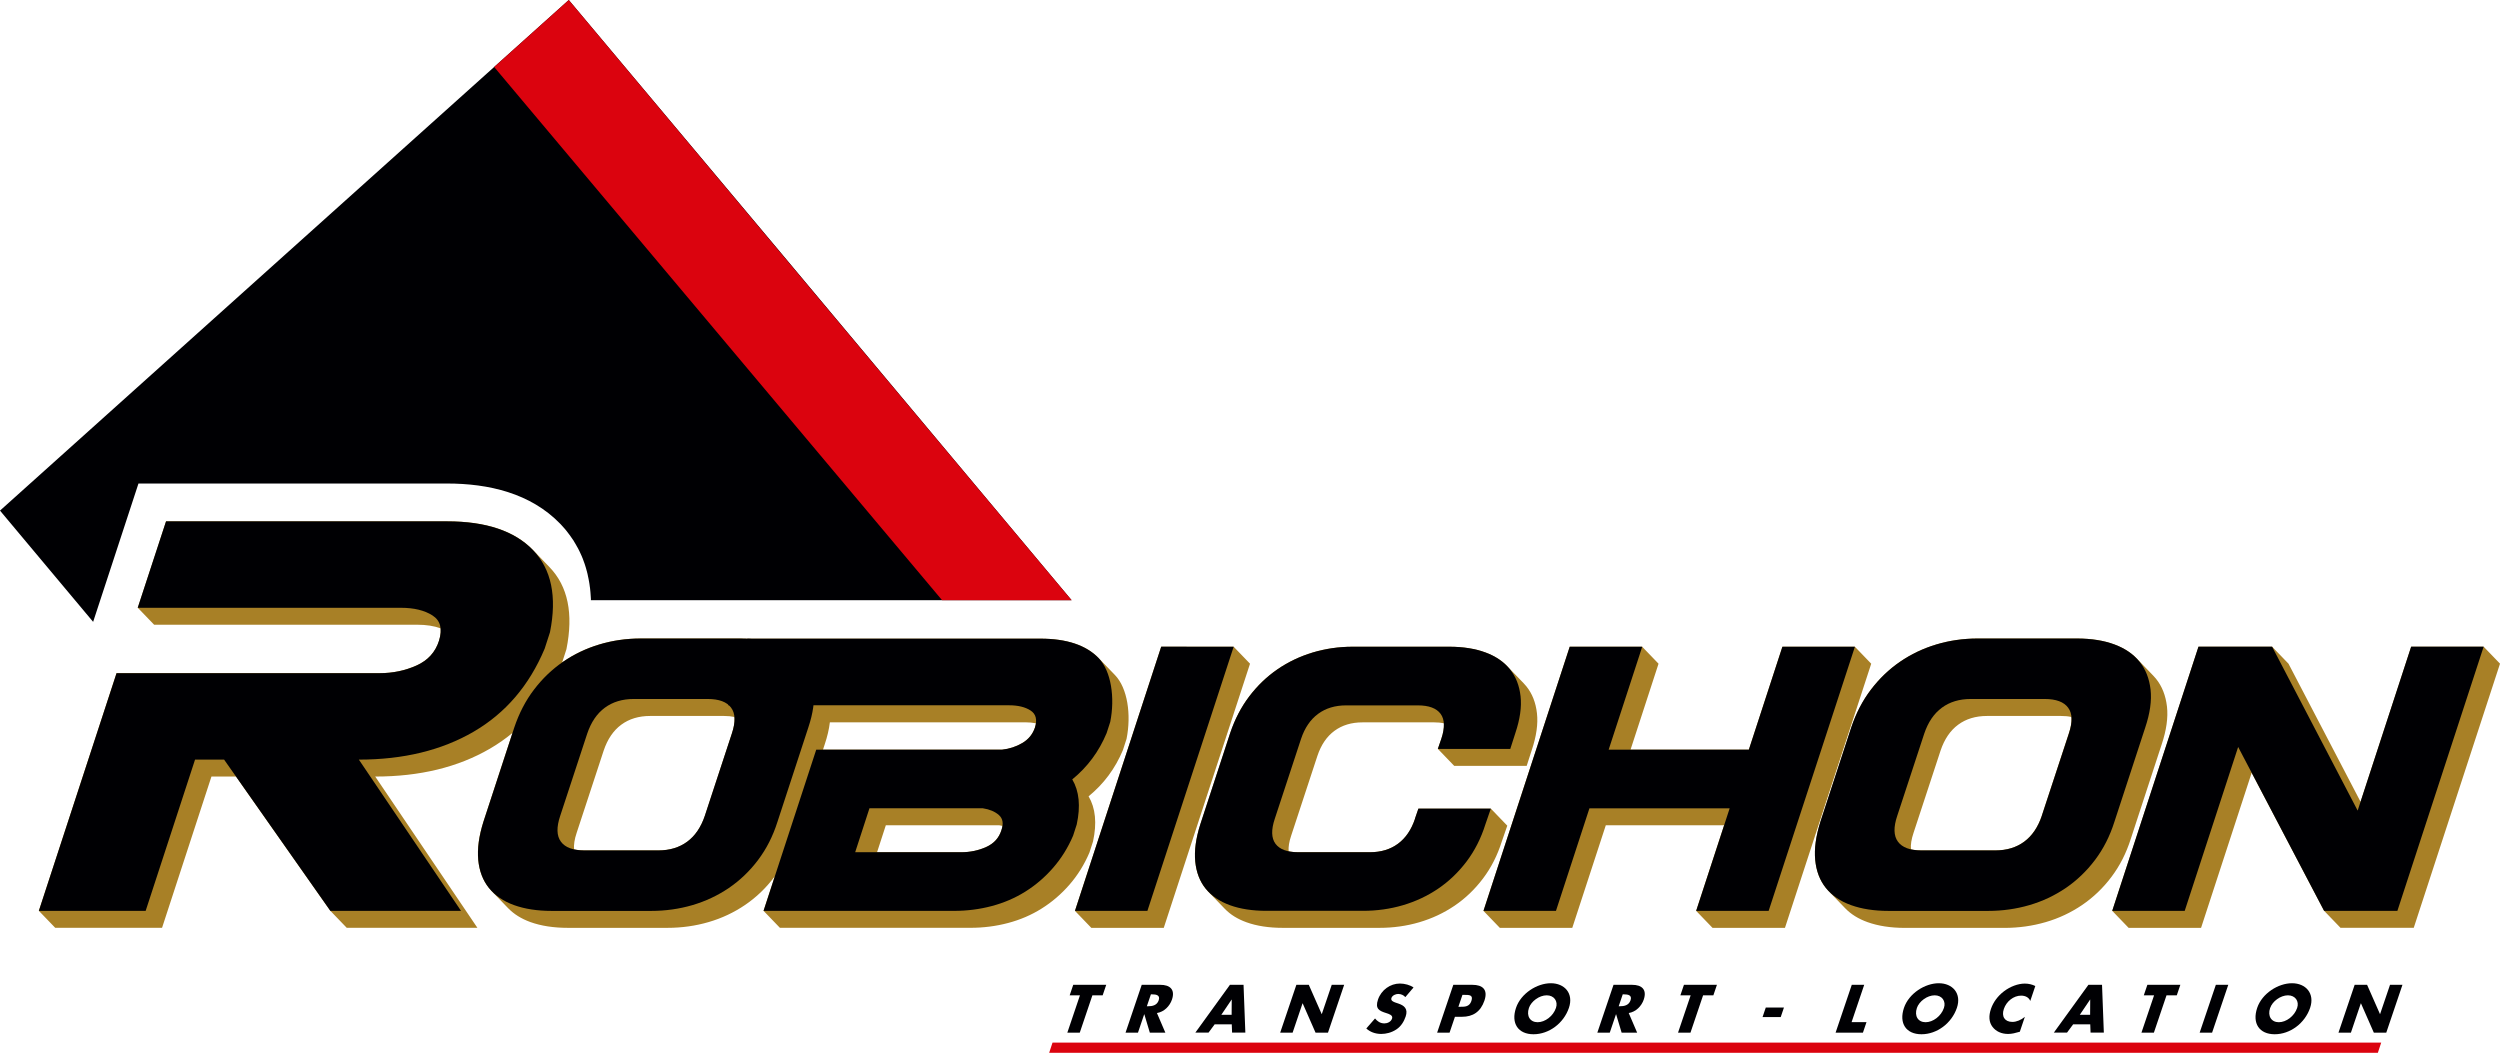 <?xml version="1.0" encoding="UTF-8"?><svg id="Calque_2" xmlns="http://www.w3.org/2000/svg" viewBox="0 0 566.93 238.75"><defs><style>.cls-1,.cls-2,.cls-3{fill-rule:evenodd;}.cls-1,.cls-2,.cls-3,.cls-4{stroke-width:0px;}.cls-1,.cls-4{fill:#000003;}.cls-2{fill:#db030e;}.cls-3{fill:#a88026;}</style></defs><g id="Plan_1"><path class="cls-1" d="M128.98,0l48.16,57.4,65.87,78.71h-109.01v-.3c-.02-.4-.05-.79-.08-1.19h0s-.02-.24-.02-.24v-.05s-.03-.29-.03-.29h0s-.03-.3-.03-.3v-.05s-.03-.2-.03-.2v-.12s-.04-.21-.04-.21l-.04-.29h0s-.03-.23-.03-.23l-.02-.15-.03-.2-.05-.29v-.03s-.03-.15-.03-.15l-.04-.2-.03-.17v-.02s-.06-.29-.06-.29l-.05-.24-.02-.07-.05-.26-.06-.29h0s-.03-.15-.03-.15l-.06-.23-.04-.15v-.05s-.09-.28-.09-.28v-.02s-.03-.1-.03-.1l-.06-.23-.04-.14-.08-.28-.02-.06h0s-.02-.06-.02-.06l-.09-.3-.04-.12-.1-.3v-.04s-.02-.02-.02-.02l-.1-.28-.02-.05-.05-.14-.08-.22-.05-.14-.12-.32-.05-.11-.1-.25-.03-.08-.03-.06-.12-.27-.03-.06-.02-.05-.13-.28-.04-.09-.15-.32-.06-.12-.13-.26-.04-.08-.16-.3-.02-.03v-.02s-.06-.09-.06-.09l-.13-.23-.05-.09-.19-.34h0s-.21-.35-.21-.35l-.04-.07-.16-.27-.04-.07v-.02s-.22-.32-.22-.32l-.05-.07-.18-.26-.04-.06-.03-.04-.2-.29-.07-.1-.18-.25-.05-.06c-.08-.11-.16-.21-.24-.32l-.05-.07-.21-.27-.05-.07-.24-.3-.09-.11-.19-.22-.08-.09c-.18-.2-.36-.41-.55-.61l-.08-.09-.28-.3c-6.74-6.97-16.27-9.14-25.66-9.14H31.4l-10.28,31.37L0,115.79l64.49-57.9L128.98,0Z"/><polygon class="cls-2" points="112.06 15.19 128.98 0 243.01 136.11 213.64 136.11 112.06 15.19"/><path class="cls-3" d="M341.77,151.05c-1.26-1.31-2.89-2.34-4.88-3.08-2.34-.87-5.09-1.31-8.25-1.31h-21.88c-3.16,0-6.18.44-9.08,1.31-2.9.88-5.55,2.14-7.97,3.8-2.42,1.66-4.55,3.7-6.39,6.12-1.84,2.42-3.29,5.2-4.35,8.35l-6.78,20.72c-1,3.15-1.38,5.95-1.14,8.4.24,2.45,1.02,4.5,2.36,6.17.2.25.41.48.63.71l3.71,3.85c1.26,1.31,2.9,2.33,4.9,3.05,2.35.85,5.1,1.27,8.26,1.27h21.88c3.16,0,6.18-.42,9.07-1.27,2.89-.85,5.56-2.1,8.01-3.76,2.45-1.66,4.59-3.72,6.44-6.17,1.85-2.45,3.27-5.25,4.26-8.39l1.24-3.58-3.71-3.85h-16.43l-.78,2.27c-.84,2.51-2.13,4.4-3.87,5.68-1.74,1.28-3.85,1.92-6.35,1.92h-16.26c-.81,0-1.54-.07-2.19-.2-.07-1,.12-2.19.58-3.55l5.95-18.1c.84-2.51,2.13-4.4,3.87-5.68,1.74-1.28,3.85-1.92,6.36-1.92h16.26c.81,0,1.54.07,2.19.2.07,1-.12,2.19-.58,3.55l-.78,2.27,3.71,3.85h16.43l1.15-3.58c1.06-3.15,1.45-5.93,1.18-8.35-.27-2.42-1.07-4.46-2.41-6.12-.2-.25-.41-.49-.64-.72l-3.71-3.85h0ZM563.22,146.66h-16.43l-11.48,35.16-16.34-31.31-3.71-3.85h-16.7l-19.56,59.9,3.71,3.85h16.43l11.48-35.18,16.43,31.32,3.71,3.85h16.61l19.56-59.9-3.71-3.85h0ZM227.33,187.29c-.04.31-.13.64-.25,1-.55,1.75-1.71,3.02-3.46,3.8-1.75.79-3.64,1.18-5.67,1.18h-19.06l1.99-6.12h25.72c.25.04.49.08.72.14h0ZM166.56,162.59c.09,1.05-.1,2.31-.59,3.76l-6.13,18.66c-.87,2.58-2.2,4.54-3.99,5.86-1.79,1.32-3.97,1.98-6.55,1.98h-16.76c-.88,0-1.67-.08-2.36-.23-.09-1.05.1-2.31.59-3.76l6.13-18.66c.87-2.58,2.2-4.54,3.99-5.86,1.79-1.32,3.97-1.98,6.55-1.98h16.76c.88,0,1.67.08,2.36.23h0ZM234.91,164.02c-.72-.14-1.51-.22-2.38-.22h-44.34c-.18,1.57-.58,3.25-1.18,5.04l-.38,1.16h40.63c1.63-.17,3.15-.67,4.55-1.49,1.4-.82,2.36-1.98,2.88-3.5.11-.35.19-.69.23-1h0ZM175.69,198.77l-2.54,7.78,3.71,3.85h43.23c2.92,0,5.75-.36,8.51-1.09,2.76-.73,5.3-1.82,7.62-3.28,2.33-1.46,4.42-3.25,6.28-5.38,1.86-2.13,3.38-4.56,4.55-7.3l.82-2.54c.9-4.14.57-7.55-1.01-10.23,3.44-2.8,6.04-6.3,7.79-10.49l.82-2.54c1.1-5.48.23-11.5-2.61-14.45l-3.71-3.85h0c-2.84-2.95-7.25-4.42-13.2-4.42h-66.46c-.54-.03-1.09-.04-1.65-.04h-22.56c-3.25,0-6.37.45-9.36,1.35-2.99.9-5.73,2.21-8.22,3.92-.07.05-.15.1-.22.16l.97-3c1.62-8.07.34-14.28-3.85-18.62,0,0-.01-.01-.02-.02l-3.7-3.84s0,0-.01-.01c-4.19-4.34-10.68-6.51-19.46-6.51h-63.75l-6.42,19.6,3.71,3.85h59.66c2.05,0,3.81.27,5.31.82.08.82-.04,1.75-.36,2.81-.82,2.58-2.51,4.45-5.1,5.61-2.58,1.16-5.37,1.74-8.35,1.74H26.43l-17.62,53.9,3.71,3.85h24.23l11.2-34.3h5.58l21.39,30.45,3.71,3.85h29.63l-23.17-34.3c10.1,0,18.77-2.11,26.01-6.32,1.82-1.06,3.53-2.25,5.11-3.57l-6.59,20.14c-1.03,3.25-1.42,6.13-1.17,8.66.25,2.53,1.06,4.64,2.43,6.36.2.25.42.5.64.73l3.71,3.85c1.31,1.35,2.99,2.4,5.05,3.15,2.42.87,5.26,1.31,8.51,1.31h22.56c3.25,0,6.37-.44,9.35-1.31,2.98-.87,5.73-2.16,8.26-3.88,2.52-1.71,4.74-3.83,6.64-6.36.02-.03.05-.06.07-.09h0ZM279.76,146.66l3.71,3.85-19.56,59.9h-16.43l-3.71-3.85,19.56-59.9h16.43ZM433.35,192.62c.69.15,1.48.23,2.36.23h16.76c2.58,0,4.76-.66,6.55-1.98,1.79-1.32,3.12-3.28,3.99-5.86l6.13-18.66c.49-1.45.69-2.71.59-3.76-.69-.16-1.48-.23-2.36-.23h-16.76c-2.58,0-4.76.66-6.55,1.98-1.79,1.32-3.12,3.28-3.99,5.86l-6.13,18.66c-.49,1.45-.69,2.71-.59,3.76h0ZM390.98,187.15h-26.83l-7.6,23.26h-16.43l-3.71-3.85,19.56-59.9h16.43l3.71,3.85-6.35,19.5h26.83l7.61-23.35h16.43l3.71,3.85-19.56,59.9h-16.43l-3.71-3.85,6.34-19.41h0ZM414.72,202.11c-.23-.23-.44-.48-.64-.73-1.38-1.71-2.19-3.83-2.43-6.36-.25-2.53.15-5.41,1.17-8.66l6.99-21.37c1.09-3.25,2.58-6.12,4.48-8.61,1.9-2.49,4.09-4.6,6.59-6.31,2.49-1.71,5.23-3.02,8.22-3.92,2.99-.9,6.11-1.35,9.36-1.35h22.56c3.25,0,6.09.45,8.5,1.35,2.05.77,3.73,1.83,5.03,3.18l3.71,3.85c.23.24.45.49.66.74,1.38,1.71,2.2,3.82,2.49,6.31.28,2.49-.12,5.37-1.21,8.61l-6.99,21.37c-1.03,3.25-2.49,6.13-4.4,8.66-1.9,2.53-4.12,4.64-6.64,6.36-2.52,1.71-5.27,3.01-8.26,3.88-2.98.87-6.1,1.31-9.35,1.31h-22.56c-3.25,0-6.09-.44-8.51-1.31-2.06-.74-3.75-1.79-5.05-3.14l-3.71-3.85Z"/><path class="cls-1" d="M419.8,164.99c1.09-3.25,2.58-6.12,4.48-8.61,1.9-2.49,4.09-4.6,6.59-6.31,2.49-1.71,5.23-3.02,8.22-3.92,2.99-.9,6.11-1.35,9.36-1.35h22.56c3.25,0,6.09.45,8.5,1.35,2.42.9,4.31,2.21,5.69,3.92,1.38,1.71,2.2,3.82,2.49,6.31.28,2.49-.12,5.36-1.21,8.61l-6.99,21.37c-1.03,3.25-2.49,6.13-4.4,8.66-1.9,2.52-4.12,4.64-6.64,6.36-2.52,1.71-5.27,3.01-8.26,3.88-2.98.87-6.1,1.31-9.35,1.31h-22.56c-3.25,0-6.09-.44-8.51-1.31-2.42-.87-4.32-2.16-5.7-3.88-1.38-1.71-2.19-3.83-2.43-6.36-.25-2.53.15-5.41,1.17-8.66l6.99-21.37h0ZM463.02,185.01l6.14-18.66c.87-2.58.82-4.54-.16-5.86-.97-1.32-2.75-1.98-5.33-1.98h-16.76c-2.58,0-4.76.66-6.55,1.98-1.79,1.32-3.12,3.28-3.99,5.86l-6.13,18.66c-.87,2.58-.82,4.54.16,5.86.97,1.32,2.75,1.98,5.33,1.98h16.76c2.58,0,4.76-.66,6.55-1.98,1.79-1.32,3.12-3.28,3.99-5.86Z"/><polygon class="cls-1" points="401.08 206.56 420.64 146.66 404.2 146.66 396.59 170 364.8 170 372.41 146.66 355.97 146.66 336.41 206.56 352.85 206.56 360.44 183.3 392.24 183.3 384.64 206.56 401.08 206.56"/><path class="cls-1" d="M320.89,185.66c-.84,2.51-2.13,4.4-3.87,5.68-1.74,1.28-3.85,1.92-6.35,1.92h-16.26c-2.5,0-4.22-.64-5.17-1.92-.94-1.28-.99-3.18-.15-5.68l5.95-18.1c.84-2.51,2.13-4.4,3.87-5.68,1.74-1.28,3.85-1.92,6.35-1.92h16.26c2.5,0,4.22.64,5.17,1.92.94,1.28.99,3.18.15,5.68l-.78,2.27h16.43l1.15-3.59c1.06-3.15,1.45-5.93,1.18-8.35-.27-2.42-1.07-4.46-2.41-6.12-1.34-1.66-3.17-2.93-5.52-3.8-2.34-.87-5.09-1.31-8.25-1.31h-21.88c-3.16,0-6.18.44-9.08,1.31-2.9.88-5.55,2.14-7.97,3.8-2.42,1.66-4.54,3.7-6.39,6.12-1.84,2.42-3.29,5.2-4.35,8.35l-6.78,20.72c-1,3.15-1.38,5.95-1.14,8.4.24,2.45,1.02,4.5,2.36,6.16,1.33,1.66,3.18,2.91,5.52,3.76,2.35.85,5.1,1.27,8.25,1.27h21.88c3.16,0,6.18-.42,9.07-1.27,2.89-.85,5.56-2.1,8.01-3.76,2.45-1.66,4.59-3.72,6.44-6.16,1.85-2.45,3.27-5.25,4.26-8.4l1.24-3.59h-16.43l-.78,2.27Z"/><polygon class="cls-1" points="243.77 206.56 260.2 206.56 279.76 146.66 263.33 146.65 243.77 206.56"/><path class="cls-1" d="M173.15,206.56h43.23c2.92,0,5.76-.36,8.51-1.09,2.76-.73,5.3-1.82,7.63-3.28,2.33-1.46,4.42-3.25,6.28-5.38,1.86-2.13,3.38-4.56,4.55-7.3l.82-2.54c.9-4.14.57-7.55-1.01-10.23,3.45-2.8,6.04-6.3,7.79-10.49l.82-2.54c1.1-5.48.22-11.51-2.62-14.46-2.84-2.94-7.25-4.42-13.2-4.42h-66.46l-4.35,15.11h63.69c2.02,0,3.65.39,4.87,1.18,1.22.79,1.56,2.08.99,3.89-.52,1.52-1.48,2.68-2.88,3.5-1.4.82-2.92,1.31-4.55,1.49h-42.16l-11.95,36.55h0ZM222.9,183.3c1.51.23,2.72.74,3.62,1.53.9.79,1.09,1.94.57,3.45-.55,1.75-1.71,3.02-3.46,3.8-1.75.79-3.64,1.18-5.67,1.18h-24.03l3.24-9.97h25.72Z"/><path class="cls-1" d="M116.62,164.99c1.09-3.25,2.58-6.12,4.48-8.61,1.9-2.49,4.09-4.6,6.59-6.31,2.49-1.71,5.23-3.02,8.22-3.92,2.99-.9,6.11-1.35,9.36-1.35h22.56c3.25,0,6.09.45,8.51,1.35,2.42.9,4.31,2.21,5.69,3.92,1.38,1.71,2.2,3.82,2.48,6.31.28,2.49-.12,5.36-1.21,8.61l-6.99,21.37c-1.03,3.25-2.49,6.13-4.4,8.66-1.9,2.53-4.12,4.64-6.64,6.36-2.52,1.71-5.27,3-8.26,3.88-2.98.87-6.1,1.31-9.35,1.31h-22.56c-3.25,0-6.09-.44-8.51-1.31-2.42-.87-4.32-2.16-5.7-3.88-1.38-1.71-2.19-3.83-2.43-6.36-.24-2.52.15-5.41,1.17-8.66l6.99-21.37h0ZM159.83,185.01l6.13-18.66c.87-2.58.82-4.54-.16-5.86-.97-1.32-2.75-1.98-5.33-1.98h-16.76c-2.58,0-4.76.66-6.55,1.98-1.79,1.32-3.12,3.28-3.99,5.86l-6.13,18.66c-.87,2.58-.82,4.54.16,5.86.97,1.32,2.75,1.98,5.33,1.98h16.76c2.58,0,4.76-.66,6.55-1.98,1.79-1.32,3.12-3.28,3.99-5.86Z"/><polygon class="cls-1" points="543.66 206.56 563.22 146.65 546.78 146.65 534.65 183.82 515.25 146.65 498.55 146.65 478.99 206.56 495.43 206.56 507.55 169.39 527.04 206.56 543.66 206.56"/><path class="cls-1" d="M8.8,206.56h24.23l11.2-34.3h6.59l24.1,34.3h29.63l-23.17-34.3c10.1,0,18.77-2.11,26.01-6.32,7.24-4.21,12.62-10.49,16.12-18.83l1.21-3.74c1.62-8.08.33-14.29-3.86-18.63-4.19-4.34-10.68-6.51-19.46-6.51h-63.75l-6.42,19.6h59.66c2.99,0,5.38.58,7.19,1.74,1.81,1.16,2.3,3.07,1.47,5.74-.82,2.58-2.51,4.45-5.1,5.61-2.58,1.16-5.37,1.74-8.35,1.74H26.43l-17.62,53.9Z"/><path class="cls-4" d="M244.86,234.18h-2.82l2.86-8.46h-2.33l.81-2.39h7.48l-.81,2.39h-2.33l-2.86,8.46Z"/><path class="cls-4" d="M264.26,234.18h-3.51l-1.25-4.17h-.03l-1.41,4.17h-2.82l3.67-10.85h4.22c2.14,0,3.42,1.02,2.64,3.34-.51,1.5-1.78,2.79-3.41,3.06l1.91,4.45ZM260.08,228.19h.27c.92,0,2.01-.17,2.41-1.35.4-1.18-.58-1.35-1.5-1.35h-.27l-.92,2.71Z"/><path class="cls-4" d="M275.45,232.29l-1.39,1.88h-2.99l7.85-10.85h3.08l.41,10.85h-3.01l-.07-1.88h-3.88ZM279.32,226.68h-.03l-2.33,3.45h2.34l.02-3.45Z"/><path class="cls-4" d="M293.98,223.33h2.82l2.92,6.63h.03l2.25-6.63h2.82l-3.67,10.85h-2.82l-2.92-6.65h-.03l-2.25,6.65h-2.82l3.67-10.85Z"/><path class="cls-4" d="M318.69,226.12c-.37-.43-.94-.72-1.63-.72-.52,0-1.31.3-1.52.91-.21.63.46.88.9,1.04l.65.22c1.36.45,2.27,1.21,1.67,2.96-.37,1.08-1,2.19-2.11,2.92-1.09.72-2.33,1.02-3.42,1.02-1.37,0-2.55-.46-3.39-1.24l1.98-2.27c.5.62,1.16,1.12,2.12,1.12.66,0,1.48-.33,1.74-1.09.27-.79-.75-1.06-1.29-1.24-1.6-.5-2.61-.96-1.9-3.07.75-2.2,2.8-3.64,4.97-3.64,1.09,0,2.31.34,3.09.89l-1.86,2.19Z"/><path class="cls-4" d="M329.57,223.33h4.32c2.33,0,3.58,1.08,2.74,3.57-.87,2.56-2.63,3.68-5.09,3.68h-1.6l-1.22,3.6h-2.82l3.67-10.85ZM330.71,228.31h.48c1.02,0,2.03,0,2.48-1.32.46-1.37-.47-1.38-1.56-1.38h-.47l-.92,2.71Z"/><path class="cls-4" d="M355.79,228.55c-1.19,3.51-4.54,5.99-8.03,5.99s-5.16-2.47-3.97-5.99c1.11-3.28,4.77-5.58,7.89-5.58s5.22,2.3,4.11,5.58ZM346.72,228.57c-.63,1.87.29,3.24,1.97,3.24s3.53-1.37,4.16-3.24c.51-1.5-.41-2.86-2.1-2.86s-3.53,1.37-4.03,2.86Z"/><path class="cls-4" d="M371.25,234.18h-3.51l-1.25-4.17h-.03l-1.41,4.17h-2.82l3.67-10.85h4.22c2.14,0,3.42,1.02,2.64,3.34-.51,1.5-1.78,2.79-3.41,3.06l1.91,4.45ZM367.07,228.19h.27c.92,0,2.02-.17,2.42-1.35.4-1.18-.58-1.35-1.5-1.35h-.27l-.92,2.71Z"/><path class="cls-4" d="M383.35,234.18h-2.82l2.86-8.46h-2.33l.81-2.39h7.48l-.81,2.39h-2.33l-2.86,8.46Z"/><path class="cls-4" d="M404.55,228.48l-.73,2.16h-4.12l.73-2.16h4.12Z"/><path class="cls-4" d="M419.89,231.79h3.38l-.81,2.39h-6.2l3.67-10.85h2.82l-2.86,8.46Z"/><path class="cls-4" d="M443.77,228.55c-1.19,3.51-4.54,5.99-8.03,5.99s-5.16-2.47-3.97-5.99c1.11-3.28,4.77-5.58,7.89-5.58s5.22,2.3,4.11,5.58ZM434.7,228.57c-.63,1.87.29,3.24,1.97,3.24s3.53-1.37,4.16-3.24c.51-1.5-.41-2.86-2.1-2.86s-3.53,1.37-4.03,2.86Z"/><path class="cls-4" d="M460.4,226.97c-.31-.78-1.11-1.19-2.07-1.19-1.73,0-3.34,1.32-3.91,3.01-.58,1.71.18,2.95,1.94,2.95.92,0,1.99-.45,2.82-1.15l-1.14,3.38c-1.03.29-1.78.5-2.66.5-1.51,0-2.75-.58-3.53-1.6-.83-1.08-.9-2.49-.35-4.1.5-1.48,1.54-2.91,2.94-3.97,1.43-1.09,3.2-1.75,4.72-1.75.91,0,1.67.2,2.39.55l-1.14,3.38Z"/><path class="cls-4" d="M470.13,232.29l-1.39,1.88h-2.99l7.85-10.85h3.08l.41,10.85h-3.01l-.07-1.88h-3.88ZM474,226.68h-.03l-2.33,3.45h2.34l.02-3.45Z"/><path class="cls-4" d="M488.44,234.18h-2.82l2.86-8.46h-2.33l.81-2.39h7.48l-.81,2.39h-2.33l-2.86,8.46Z"/><path class="cls-4" d="M501.64,234.18h-2.82l3.67-10.85h2.82l-3.67,10.85Z"/><path class="cls-4" d="M523.87,228.55c-1.19,3.51-4.54,5.99-8.03,5.99s-5.16-2.47-3.97-5.99c1.11-3.28,4.77-5.58,7.89-5.58s5.22,2.3,4.11,5.58ZM514.8,228.57c-.63,1.87.29,3.24,1.97,3.24s3.53-1.37,4.16-3.24c.51-1.5-.41-2.86-2.09-2.86s-3.53,1.37-4.03,2.86Z"/><path class="cls-4" d="M533.97,223.33h2.82l2.92,6.63h.03l2.25-6.63h2.82l-3.67,10.85h-2.82l-2.92-6.65h-.03l-2.25,6.65h-2.82l3.67-10.85Z"/><polygon class="cls-2" points="238.68 236.44 539.99 236.44 539.23 238.75 237.92 238.75 238.68 236.44"/></g></svg>